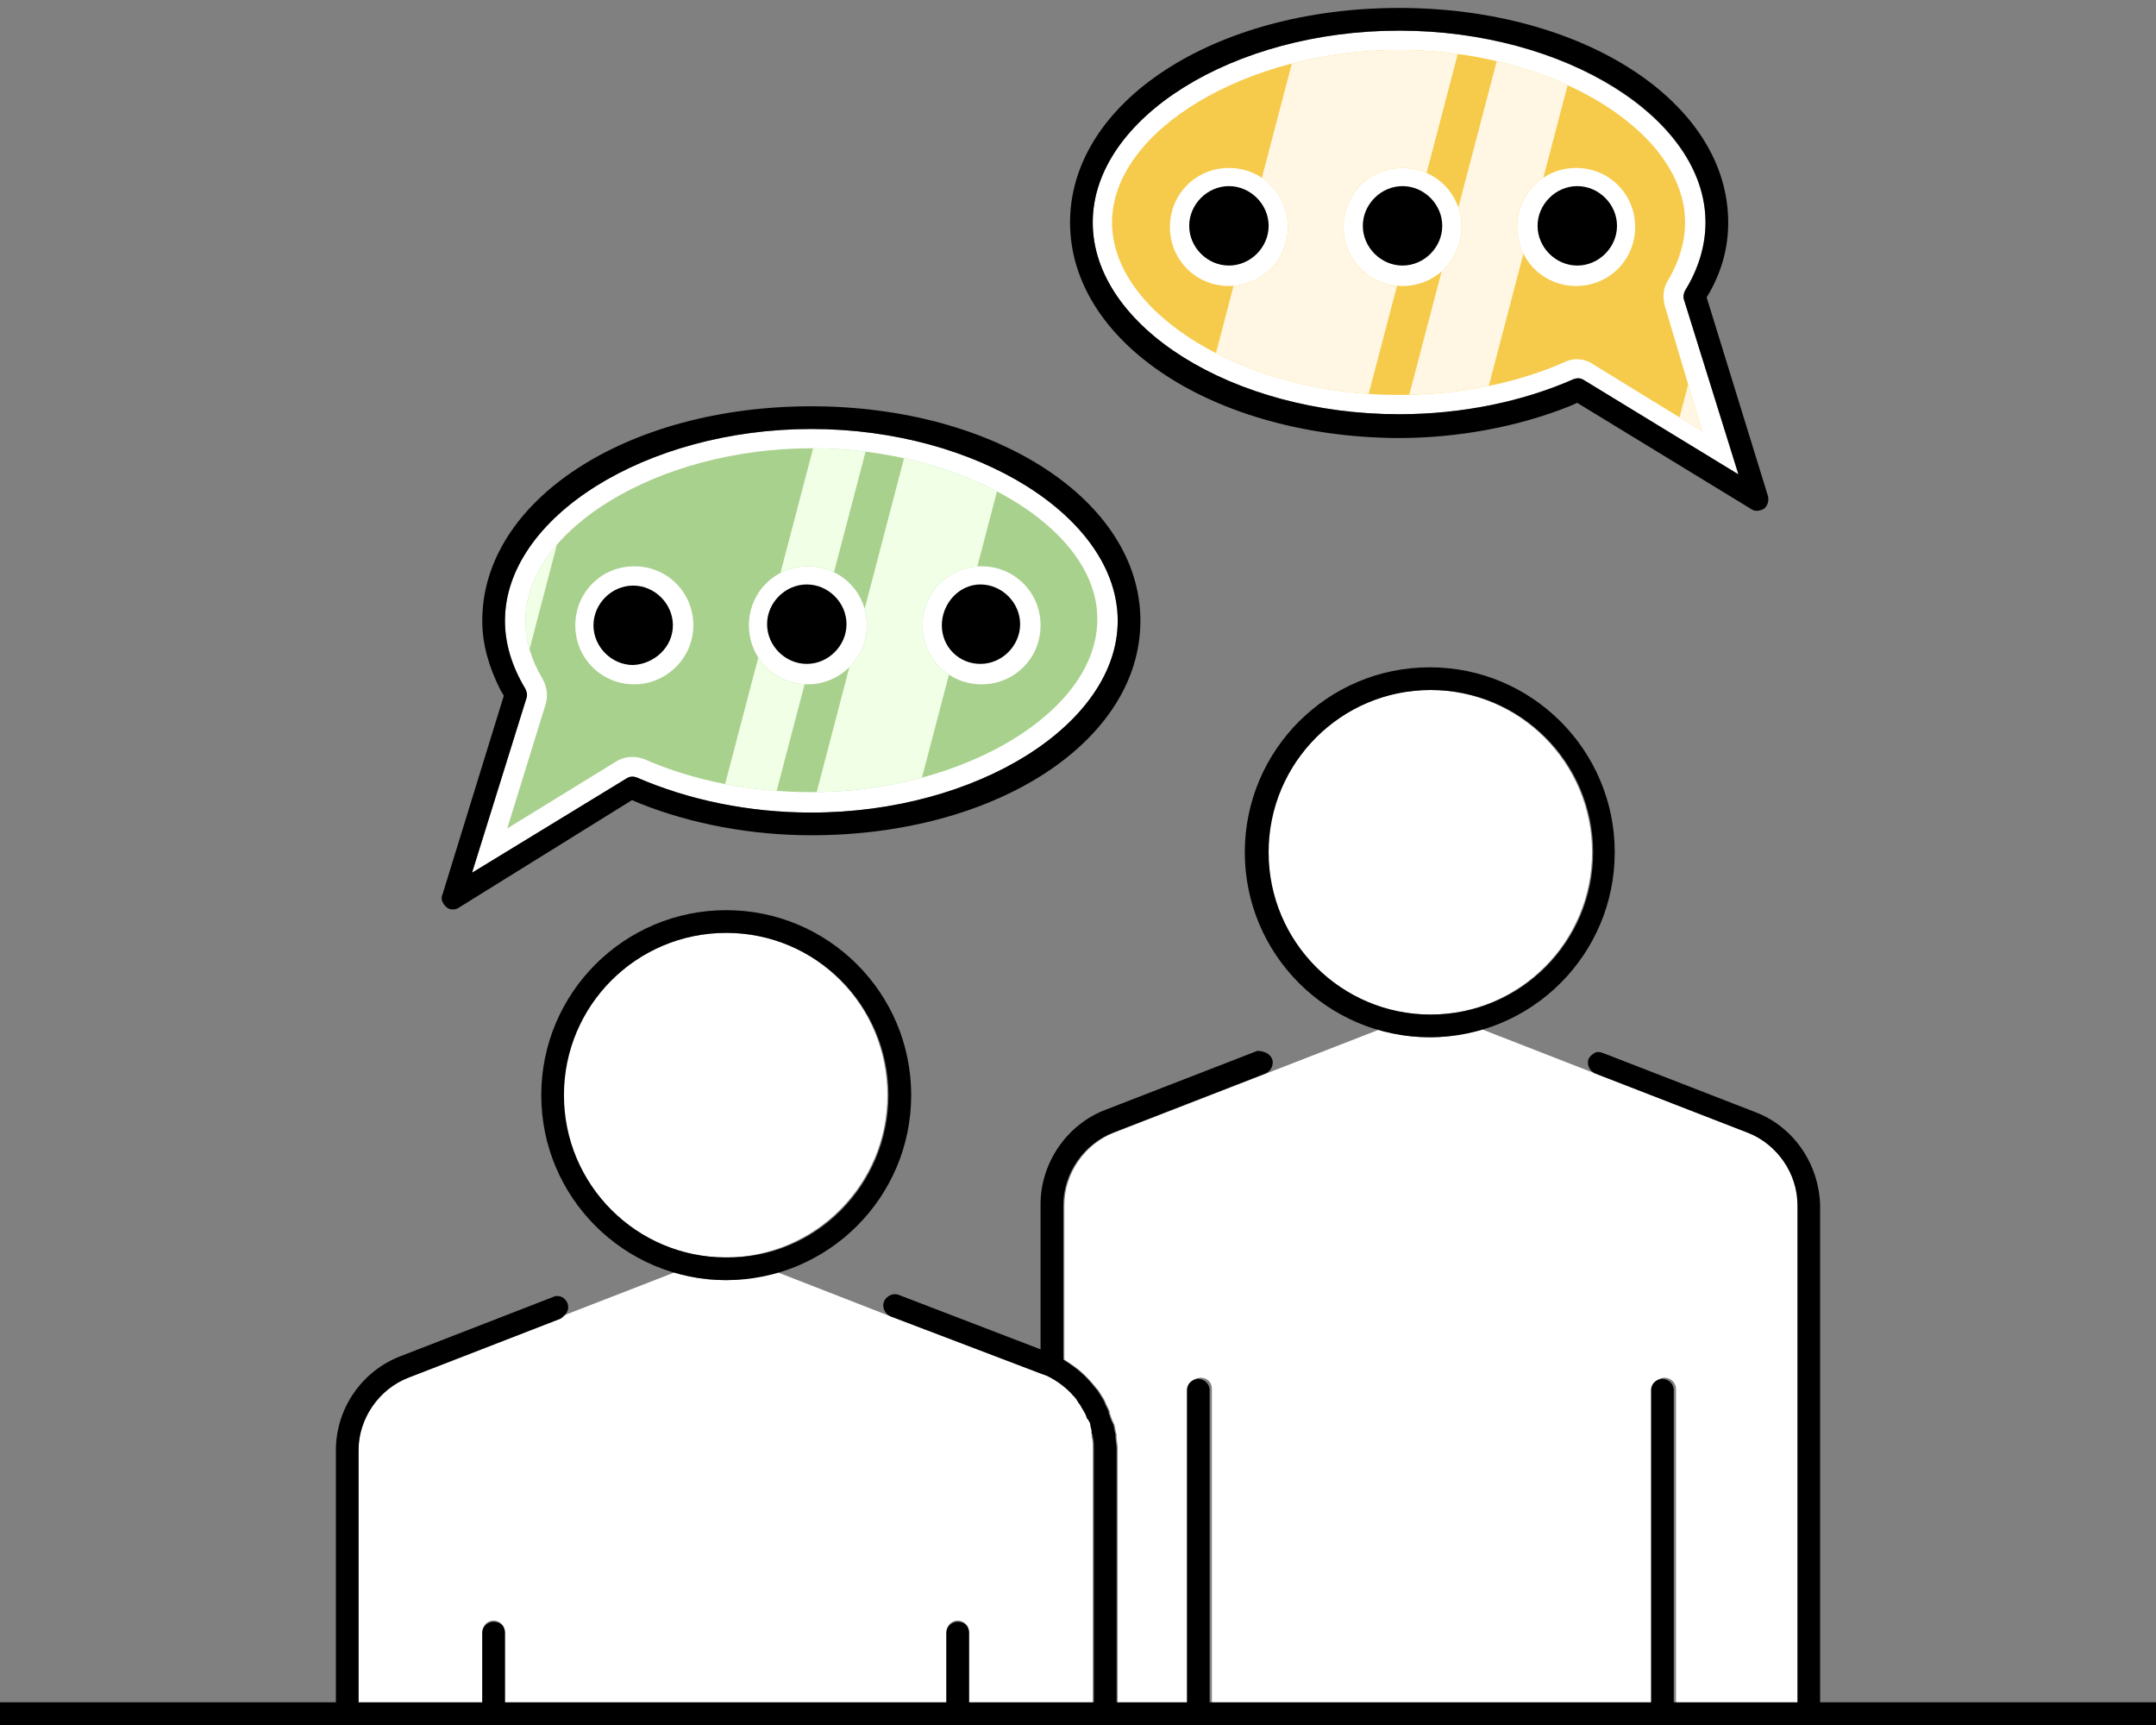 <?xml version="1.0" encoding="utf-8"?>
<!-- Generator: Adobe Illustrator 26.3.1, SVG Export Plug-In . SVG Version: 6.00 Build 0)  -->
<svg version="1.1" xmlns="http://www.w3.org/2000/svg" xmlns:xlink="http://www.w3.org/1999/xlink" x="0px" y="0px"
	 viewBox="0 0 190 152" style="enable-background:new 0 0 190 152;" xml:space="preserve">
<rect x="0" y="0" width="190" height="152" fill="#808080" stroke="none"/>
<style type="text/css">
	.st0{clip-path:url(#SVGID_00000010278489593934647660000014468483969998989707_);}
	.st1{fill:#FFFFFF;}
	.st2{fill:#A9D18E;}
	.st3{fill:#F6CB4B;}
	.st4{clip-path:url(#SVGID_00000057841251604525862560000007748529774833448617_);fill:#F1FFE6;}
	.st5{clip-path:url(#SVGID_00000057841251604525862560000007748529774833448617_);fill:#FFF7E4;}
	.st6{clip-path:url(#SVGID_00000076580695549107122030000000412124626826055559_);fill:#FFFFFF;}
	.st7{clip-path:url(#SVGID_00000076580695549107122030000000412124626826055559_);}
	.st8{clip-path:url(#SVGID_00000076580695549107122030000000412124626826055559_);fill:#A9D18E;}
	.st9{clip-path:url(#SVGID_00000076580695549107122030000000412124626826055559_);fill:#F6CB4B;}
	.st10{clip-path:url(#SVGID_00000048494118139295417060000014712465991308399750_);fill:#F1FFE6;}
	.st11{clip-path:url(#SVGID_00000048494118139295417060000014712465991308399750_);fill:#FFF7E4;}
	.st12{clip-path:url(#SVGID_00000054965730052413878350000006874920374705329804_);fill:#F6CB4B;}
	.st13{clip-path:url(#SVGID_00000054965730052413878350000006874920374705329804_);}
	.st14{clip-path:url(#SVGID_00000088097950019527102060000016560455803560638602_);fill:#FFF7E4;}
	.st15{clip-path:url(#SVGID_00000054965730052413878350000006874920374705329804_);fill:#A9D18E;}
	.st16{clip-path:url(#SVGID_00000157284266724862053940000015233999909825427645_);fill:#FFFFFF;}
	.st17{clip-path:url(#SVGID_00000157284266724862053940000015233999909825427645_);}
	.st18{clip-path:url(#SVGID_00000157284266724862053940000015233999909825427645_);fill:#A9D18E;}
	.st19{clip-path:url(#SVGID_00000157284266724862053940000015233999909825427645_);fill:#F6CB4B;}
	.st20{clip-path:url(#SVGID_00000052794821146627177990000004372743839111767482_);fill:#F1FFE6;}
	.st21{clip-path:url(#SVGID_00000052794821146627177990000004372743839111767482_);fill:#FFF7E4;}
	.st22{clip-path:url(#SVGID_00000141435428782417155830000003270848426293918646_);fill:#FFFFFF;}
	.st23{clip-path:url(#SVGID_00000141435428782417155830000003270848426293918646_);}
	.st24{clip-path:url(#SVGID_00000141435428782417155830000003270848426293918646_);fill:#A9D18E;}
	.st25{clip-path:url(#SVGID_00000141435428782417155830000003270848426293918646_);fill:#F6CB4B;}
	.st26{clip-path:url(#SVGID_00000050648196607445082950000000884996389433556617_);fill:#F1FFE6;}
	.st27{clip-path:url(#SVGID_00000050648196607445082950000000884996389433556617_);fill:#FFF7E4;}
	.st28{fill:#00FF36;}
	.st29{fill:#F42A90;}
</style>
<g>
	<defs>
		<rect id="SVGID_00000157267860482911964750000016352497353412122770_" y="-38" width="190" height="190"/>
	</defs>
	<clipPath id="SVGID_00000082356671488333509700000015001728567033598599_">
		<use xlink:href="#SVGID_00000157267860482911964750000016352497353412122770_"  style="overflow:visible;"/>
	</clipPath>
	<path style="clip-path:url(#SVGID_00000082356671488333509700000015001728567033598599_);fill:#FFFFFF;" d="M96.3,19.6
		c0-9.2,12.4-16.9,27-16.9s27,7.8,27,16.9c0,2-0.6,4-1.8,6c-0.1,0.2-0.2,0.5-0.1,0.8l4.8,15.4l-13.6-8.3c-0.3-0.2-0.6-0.2-0.9-0.1
		c-4.6,2-9.9,3.1-15.4,3.1C108.6,36.5,96.3,28.8,96.3,19.6z M126,60.8c-7.9,0-14.3,6.4-14.3,14.3s6.4,14.3,14.3,14.3
		s14.3-6.4,14.3-14.3S133.9,60.8,126,60.8z M96.2,126.3l0-0.2c0-0.2-0.1-0.3-0.1-0.5c0-0.2-0.1-0.3-0.2-0.5l-0.1-0.1
		c0-0.1-0.1-0.2-0.1-0.3c-0.1-0.2-0.2-0.4-0.4-0.7c0-0.1-0.1-0.1-0.1-0.2c-0.2-0.2-0.3-0.5-0.5-0.7l-0.1-0.1
		c-0.6-0.7-1.4-1.3-2.2-1.7l-0.2-0.1c-0.1,0-0.2-0.1-0.3-0.1L78.5,116h0l-10-3.9c-1.4,0.4-3,0.7-4.5,0.7c-1.6,0-3.1-0.2-4.5-0.7
		l-11.6,4.5L36,121.2c-2.6,1-4.4,3.6-4.4,6.4v26.4h10.9v-10.2c0-0.5,0.4-1,1-1c0.5,0,1,0.4,1,1v10.2h38.9v-10.2c0-0.5,0.4-1,1-1
		c0.5,0,1,0.4,1,1v10.2h10.9v-26.4c0-0.3,0-0.7-0.1-1C96.2,126.5,96.2,126.4,96.2,126.3z M49.6,96.5c0,7.9,6.4,14.3,14.3,14.3
		c7.9,0,14.3-6.4,14.3-14.3S71.9,82.2,64,82.2C56.1,82.2,49.6,88.6,49.6,96.5z M154,99.8l-13.4-5.2l-10-3.9c-1.4,0.4-3,0.7-4.5,0.7
		c-1.6,0-3.1-0.2-4.5-0.7l-23.4,9.1c-2.6,1-4.4,3.6-4.4,6.4v13.6l0.6,0.4c0.9,0.6,1.6,1.3,2.3,2.2l0.1,0.1c0.2,0.3,0.3,0.5,0.5,0.8
		l0.1,0.2c0.1,0.3,0.3,0.6,0.4,0.9l0,0.1c0.1,0.3,0.2,0.6,0.3,0.8l0.1,0.2c0.1,0.3,0.1,0.6,0.2,0.9l0,0.2c0,0.3,0.1,0.7,0.1,1v26.4
		h6.3v-31.6c0-0.5,0.4-1,1-1s1,0.4,1,1v31.6h38.9v-31.6c0-0.5,0.4-1,1-1c0.5,0,1,0.4,1,1v31.6h10.9v-47.8
		C158.4,103.4,156.6,100.8,154,99.8z M41.6,76.9l13.6-8.3c0.3-0.2,0.6-0.2,0.9-0.1c4.6,2,9.9,3.1,15.4,3.1c14.6,0,27-7.8,27-16.9
		s-12.4-16.9-27-16.9s-27,7.8-27,16.9c0,2,0.6,4,1.8,6c0.1,0.2,0.2,0.5,0.1,0.8L41.6,76.9z"/>
	<path style="clip-path:url(#SVGID_00000082356671488333509700000015001728567033598599_);" d="M112.1,93.3c0.2,0.5-0.1,1.1-0.6,1.3
		l-13.4,5.2c-2.6,1-4.4,3.6-4.4,6.4v13.6l0.6,0.4c0.9,0.6,1.6,1.3,2.3,2.2l0.1,0.1c0.2,0.3,0.3,0.5,0.5,0.8l0.1,0.2
		c0.1,0.3,0.3,0.6,0.4,0.9l0,0.1c0.1,0.3,0.2,0.6,0.3,0.8l0.1,0.2c0.1,0.3,0.1,0.6,0.2,0.9l0,0.2c0,0.3,0.1,0.7,0.1,1v42.7
		c0,0.5-0.4,1-1,1c-0.5,0-1-0.4-1-1v-42.7c0-0.3,0-0.7-0.1-1c0-0.1,0-0.2-0.1-0.3l0-0.2c0-0.2-0.1-0.3-0.1-0.5
		c0-0.2-0.1-0.3-0.2-0.5l-0.1-0.1c0-0.1-0.1-0.2-0.1-0.3c-0.1-0.2-0.2-0.4-0.4-0.7c0-0.1-0.1-0.1-0.1-0.2c-0.2-0.2-0.3-0.5-0.5-0.7
		l-0.1-0.1c-0.6-0.7-1.4-1.3-2.2-1.7l-0.2-0.1c-0.1,0-0.2-0.1-0.3-0.1L78.5,116c-0.5-0.2-0.8-0.8-0.6-1.3c0.2-0.5,0.8-0.8,1.3-0.6
		l12.5,4.8v-12.8c0-3.6,2.3-7,5.7-8.3l13.4-5.2C111.3,92.6,111.9,92.8,112.1,93.3z M139,23.4c1.9,0,3.5-1.6,3.5-3.5
		s-1.6-3.5-3.5-3.5c-1.9,0-3.5,1.6-3.5,3.5S137.1,23.4,139,23.4z M154.7,98l-13.4-5.2c-0.1,0-0.2-0.1-0.4-0.1c-0.1,0-0.3,0-0.4,0.1
		c-0.2,0.1-0.4,0.3-0.5,0.5c-0.2,0.5,0.1,1.1,0.6,1.3l13.4,5.2c2.6,1,4.4,3.6,4.4,6.4v52.7c0,0.5,0.4,1,1,1s1-0.4,1-1v-52.7
		C160.3,102.6,158.1,99.3,154.7,98z M123.6,23.4c1.9,0,3.5-1.6,3.5-3.5s-1.6-3.5-3.5-3.5c-1.9,0-3.5,1.6-3.5,3.5
		S121.7,23.4,123.6,23.4z M108.3,23.4c1.9,0,3.5-1.6,3.5-3.5s-1.6-3.5-3.5-3.5c-1.9,0-3.5,1.6-3.5,3.5S106.4,23.4,108.3,23.4z
		 M94.3,19.6c0-10.6,12.7-18.9,29-18.9c16.2,0,29,8.3,29,18.9c0,2.1-0.5,4.1-1.6,6.1l-0.3,0.5l5.4,17.5c0.1,0.4,0,0.8-0.3,1.1
		c-0.3,0.2-0.8,0.3-1.1,0.1L139,35.5l-0.7,0.3c-4.5,1.8-9.8,2.8-15.1,2.8C107,38.5,94.3,30.2,94.3,19.6z M96.3,19.6
		c0,9.2,12.4,16.9,27,16.9c5.5,0,10.9-1.1,15.4-3.1c0.3-0.1,0.6-0.1,0.9,0.1l13.6,8.3l-4.8-15.4c-0.1-0.3,0-0.6,0.1-0.8
		c1.2-1.9,1.8-4,1.8-6c0-9.2-12.4-16.9-27-16.9S96.3,10.4,96.3,19.6z M146.5,121.5c-0.5,0-1,0.4-1,1v36.4c0,0.5,0.4,1,1,1
		c0.5,0,1-0.4,1-1v-36.4C147.5,121.9,147,121.5,146.5,121.5z M105.6,121.5c-0.5,0-1,0.4-1,1v36.4c0,0.5,0.4,1,1,1s1-0.4,1-1v-36.4
		C106.6,121.9,106.1,121.5,105.6,121.5z M43.5,142.9c-0.5,0-1,0.4-1,1v26.4c0,0.5,0.4,1,1,1c0.5,0,1-0.4,1-1v-26.4
		C44.5,143.3,44.1,142.9,43.5,142.9z M84.4,142.9c-0.5,0-1,0.4-1,1v26.4c0,0.5,0.4,1,1,1c0.5,0,1-0.4,1-1v-26.4
		C85.4,143.3,85,142.9,84.4,142.9z M142.3,75.1c0,9-7.3,16.3-16.3,16.3c-9,0-16.3-7.3-16.3-16.3S117,58.8,126,58.8
		C135,58.8,142.3,66.1,142.3,75.1z M140.4,75.1c0-7.9-6.4-14.3-14.3-14.3s-14.3,6.4-14.3,14.3s6.4,14.3,14.3,14.3
		S140.4,83,140.4,75.1z M80.3,96.5c0,9-7.3,16.3-16.3,16.3s-16.3-7.3-16.3-16.3S55,80.2,64,80.2S80.3,87.5,80.3,96.5z M78.3,96.5
		c0-7.9-6.4-14.3-14.3-14.3c-7.9,0-14.3,6.4-14.3,14.3s6.4,14.3,14.3,14.3C71.9,110.9,78.3,104.4,78.3,96.5z M59.3,55.1
		c0-1.9-1.6-3.5-3.5-3.5c-1.9,0-3.5,1.6-3.5,3.5s1.6,3.5,3.5,3.5C57.7,58.5,59.3,57,59.3,55.1z M39.3,79.9c-0.3-0.3-0.5-0.7-0.3-1.1
		l5.4-17.5l-0.3-0.5c-1-2-1.6-4-1.6-6.1c0-10.6,12.7-18.9,29-18.9c16.2,0,29,8.3,29,18.9c0,10.6-12.7,18.9-29,18.9
		c-5.3,0-10.6-1-15.1-2.8l-0.7-0.3L40.4,80C40.1,80.2,39.6,80.2,39.3,79.9z M41.6,76.9l13.6-8.3c0.3-0.2,0.6-0.2,0.9-0.1
		c4.6,2,9.9,3.1,15.4,3.1c14.6,0,27-7.8,27-16.9s-12.4-16.9-27-16.9s-27,7.8-27,16.9c0,2,0.6,4,1.8,6c0.1,0.2,0.2,0.5,0.1,0.8
		L41.6,76.9z M50,114.8c-0.2-0.4-0.5-0.6-0.9-0.6c-0.1,0-0.2,0-0.4,0.1l-13.4,5.2c-3.4,1.3-5.7,4.6-5.7,8.3v42.7c0,0.5,0.4,1,1,1
		c0.5,0,1-0.4,1-1v-42.7c0-2.8,1.8-5.4,4.4-6.4l13.4-5.2C50,115.8,50.2,115.3,50,114.8L50,114.8z M71.1,58.5c1.9,0,3.5-1.6,3.5-3.5
		s-1.6-3.5-3.5-3.5s-3.5,1.6-3.5,3.5S69.2,58.5,71.1,58.5z M86.4,58.5c1.9,0,3.5-1.6,3.5-3.5s-1.6-3.5-3.5-3.5S83,53.2,83,55.1
		S84.5,58.5,86.4,58.5z"/>
	<rect y="150" style="clip-path:url(#SVGID_00000082356671488333509700000015001728567033598599_);" width="190" height="2"/>
	<path style="clip-path:url(#SVGID_00000082356671488333509700000015001728567033598599_);fill:#A9D18E;" d="M71.5,39.5
		c-13.4,0-25.2,7.1-25.2,15.2c0,1.7,0.5,3.4,1.5,5.1c0.4,0.7,0.5,1.5,0.3,2.2l-3.4,11l9.6-5.9c0.8-0.5,1.7-0.5,2.5-0.2
		c4.3,1.9,9.4,2.9,14.7,2.9c13.4,0,25.2-7.1,25.2-15.2C96.8,46.6,85,39.5,71.5,39.5z M55.9,60.3c-2.9,0-5.2-2.3-5.2-5.2
		s2.3-5.2,5.2-5.2s5.2,2.3,5.2,5.2S58.7,60.3,55.9,60.3z M71.2,60.3c-2.9,0-5.2-2.3-5.2-5.2s2.3-5.2,5.2-5.2s5.2,2.3,5.2,5.2
		S74,60.3,71.2,60.3z M86.5,60.3c-2.9,0-5.2-2.3-5.2-5.2s2.3-5.2,5.2-5.2s5.2,2.3,5.2,5.2S89.4,60.3,86.5,60.3z"/>
	<path style="clip-path:url(#SVGID_00000082356671488333509700000015001728567033598599_);fill:#F6CB4B;" d="M146.7,26.9
		c-0.2-0.8-0.1-1.6,0.3-2.2c1-1.7,1.5-3.4,1.5-5.1c0-8.1-11.8-15.2-25.2-15.2S98,11.5,98,19.6c0,8.1,11.8,15.2,25.2,15.2
		c5.3,0,10.4-1,14.7-2.9c0.8-0.4,1.8-0.3,2.5,0.2l9.6,5.9L146.7,26.9z M108.3,25.2c-2.9,0-5.2-2.3-5.2-5.2s2.3-5.2,5.2-5.2
		s5.2,2.3,5.2,5.2S111.2,25.2,108.3,25.2z M123.6,25.2c-2.9,0-5.2-2.3-5.2-5.2s2.3-5.2,5.2-5.2s5.2,2.3,5.2,5.2
		S126.5,25.2,123.6,25.2z M138.9,25.2c-2.9,0-5.2-2.3-5.2-5.2s2.3-5.2,5.2-5.2s5.2,2.3,5.2,5.2S141.8,25.2,138.9,25.2z"/>
	<g style="clip-path:url(#SVGID_00000082356671488333509700000015001728567033598599_);">
		<defs>
			<path id="SVGID_00000061430602031570765700000016889798115348125111_" d="M71.5,39.5c-13.4,0-25.2,7.1-25.2,15.2
				c0,1.7,0.5,3.4,1.5,5.1c0.4,0.7,0.5,1.5,0.3,2.2l-3.4,11l9.6-5.9c0.8-0.5,1.7-0.5,2.5-0.2c4.3,1.9,9.4,2.9,14.7,2.9
				c13.4,0,25.2-7.1,25.2-15.2C96.8,46.6,85,39.5,71.5,39.5z M55.9,60.3c-2.9,0-5.2-2.3-5.2-5.2s2.3-5.2,5.2-5.2s5.2,2.3,5.2,5.2
				S58.7,60.3,55.9,60.3z M71.2,60.3c-2.9,0-5.2-2.3-5.2-5.2s2.3-5.2,5.2-5.2s5.2,2.3,5.2,5.2S74,60.3,71.2,60.3z M86.5,60.3
				c-2.9,0-5.2-2.3-5.2-5.2s2.3-5.2,5.2-5.2s5.2,2.3,5.2,5.2S89.4,60.3,86.5,60.3z M146.7,26.9c-0.2-0.8-0.1-1.6,0.3-2.2
				c1-1.7,1.5-3.4,1.5-5.1c0-8.1-11.8-15.2-25.2-15.2S98,11.5,98,19.6c0,8.1,11.8,15.2,25.2,15.2c5.3,0,10.4-1,14.7-2.9
				c0.8-0.4,1.8-0.3,2.5,0.2l9.6,5.9L146.7,26.9z M108.3,25.2c-2.9,0-5.2-2.3-5.2-5.2s2.3-5.2,5.2-5.2s5.2,2.3,5.2,5.2
				S111.2,25.2,108.3,25.2z M123.6,25.2c-2.9,0-5.2-2.3-5.2-5.2s2.3-5.2,5.2-5.2s5.2,2.3,5.2,5.2S126.5,25.2,123.6,25.2z
				 M138.9,25.2c-2.9,0-5.2-2.3-5.2-5.2s2.3-5.2,5.2-5.2s5.2,2.3,5.2,5.2S141.8,25.2,138.9,25.2z"/>
		</defs>
		<clipPath id="SVGID_00000070803294727393463940000016063382548680131720_">
			<use xlink:href="#SVGID_00000061430602031570765700000016889798115348125111_"  style="overflow:visible;"/>
		</clipPath>
		<path style="clip-path:url(#SVGID_00000070803294727393463940000016063382548680131720_);fill:#F1FFE6;" d="M67.4-48L13.2,159.1
			H20L74.2-48H67.4z M94.6-48L40.3,159.1H45L99.3-48H94.6z M102.8-48L48.6,159.1h8.9L111.8-48H102.8z"/>
		<path style="clip-path:url(#SVGID_00000070803294727393463940000016063382548680131720_);fill:#FFF7E4;" d="M170.2-48L116,159.1
			h3.1L173.3-48H170.2z M175.5-48l-54.2,207.1h7.8L183.3-48H175.5z M127.9-48L73.6,159.1h14.4L142.3-48H127.9z M145.9-48L91.6,159.1
			h6.8L152.7-48H145.9z"/>
	</g>
</g>
</svg>

